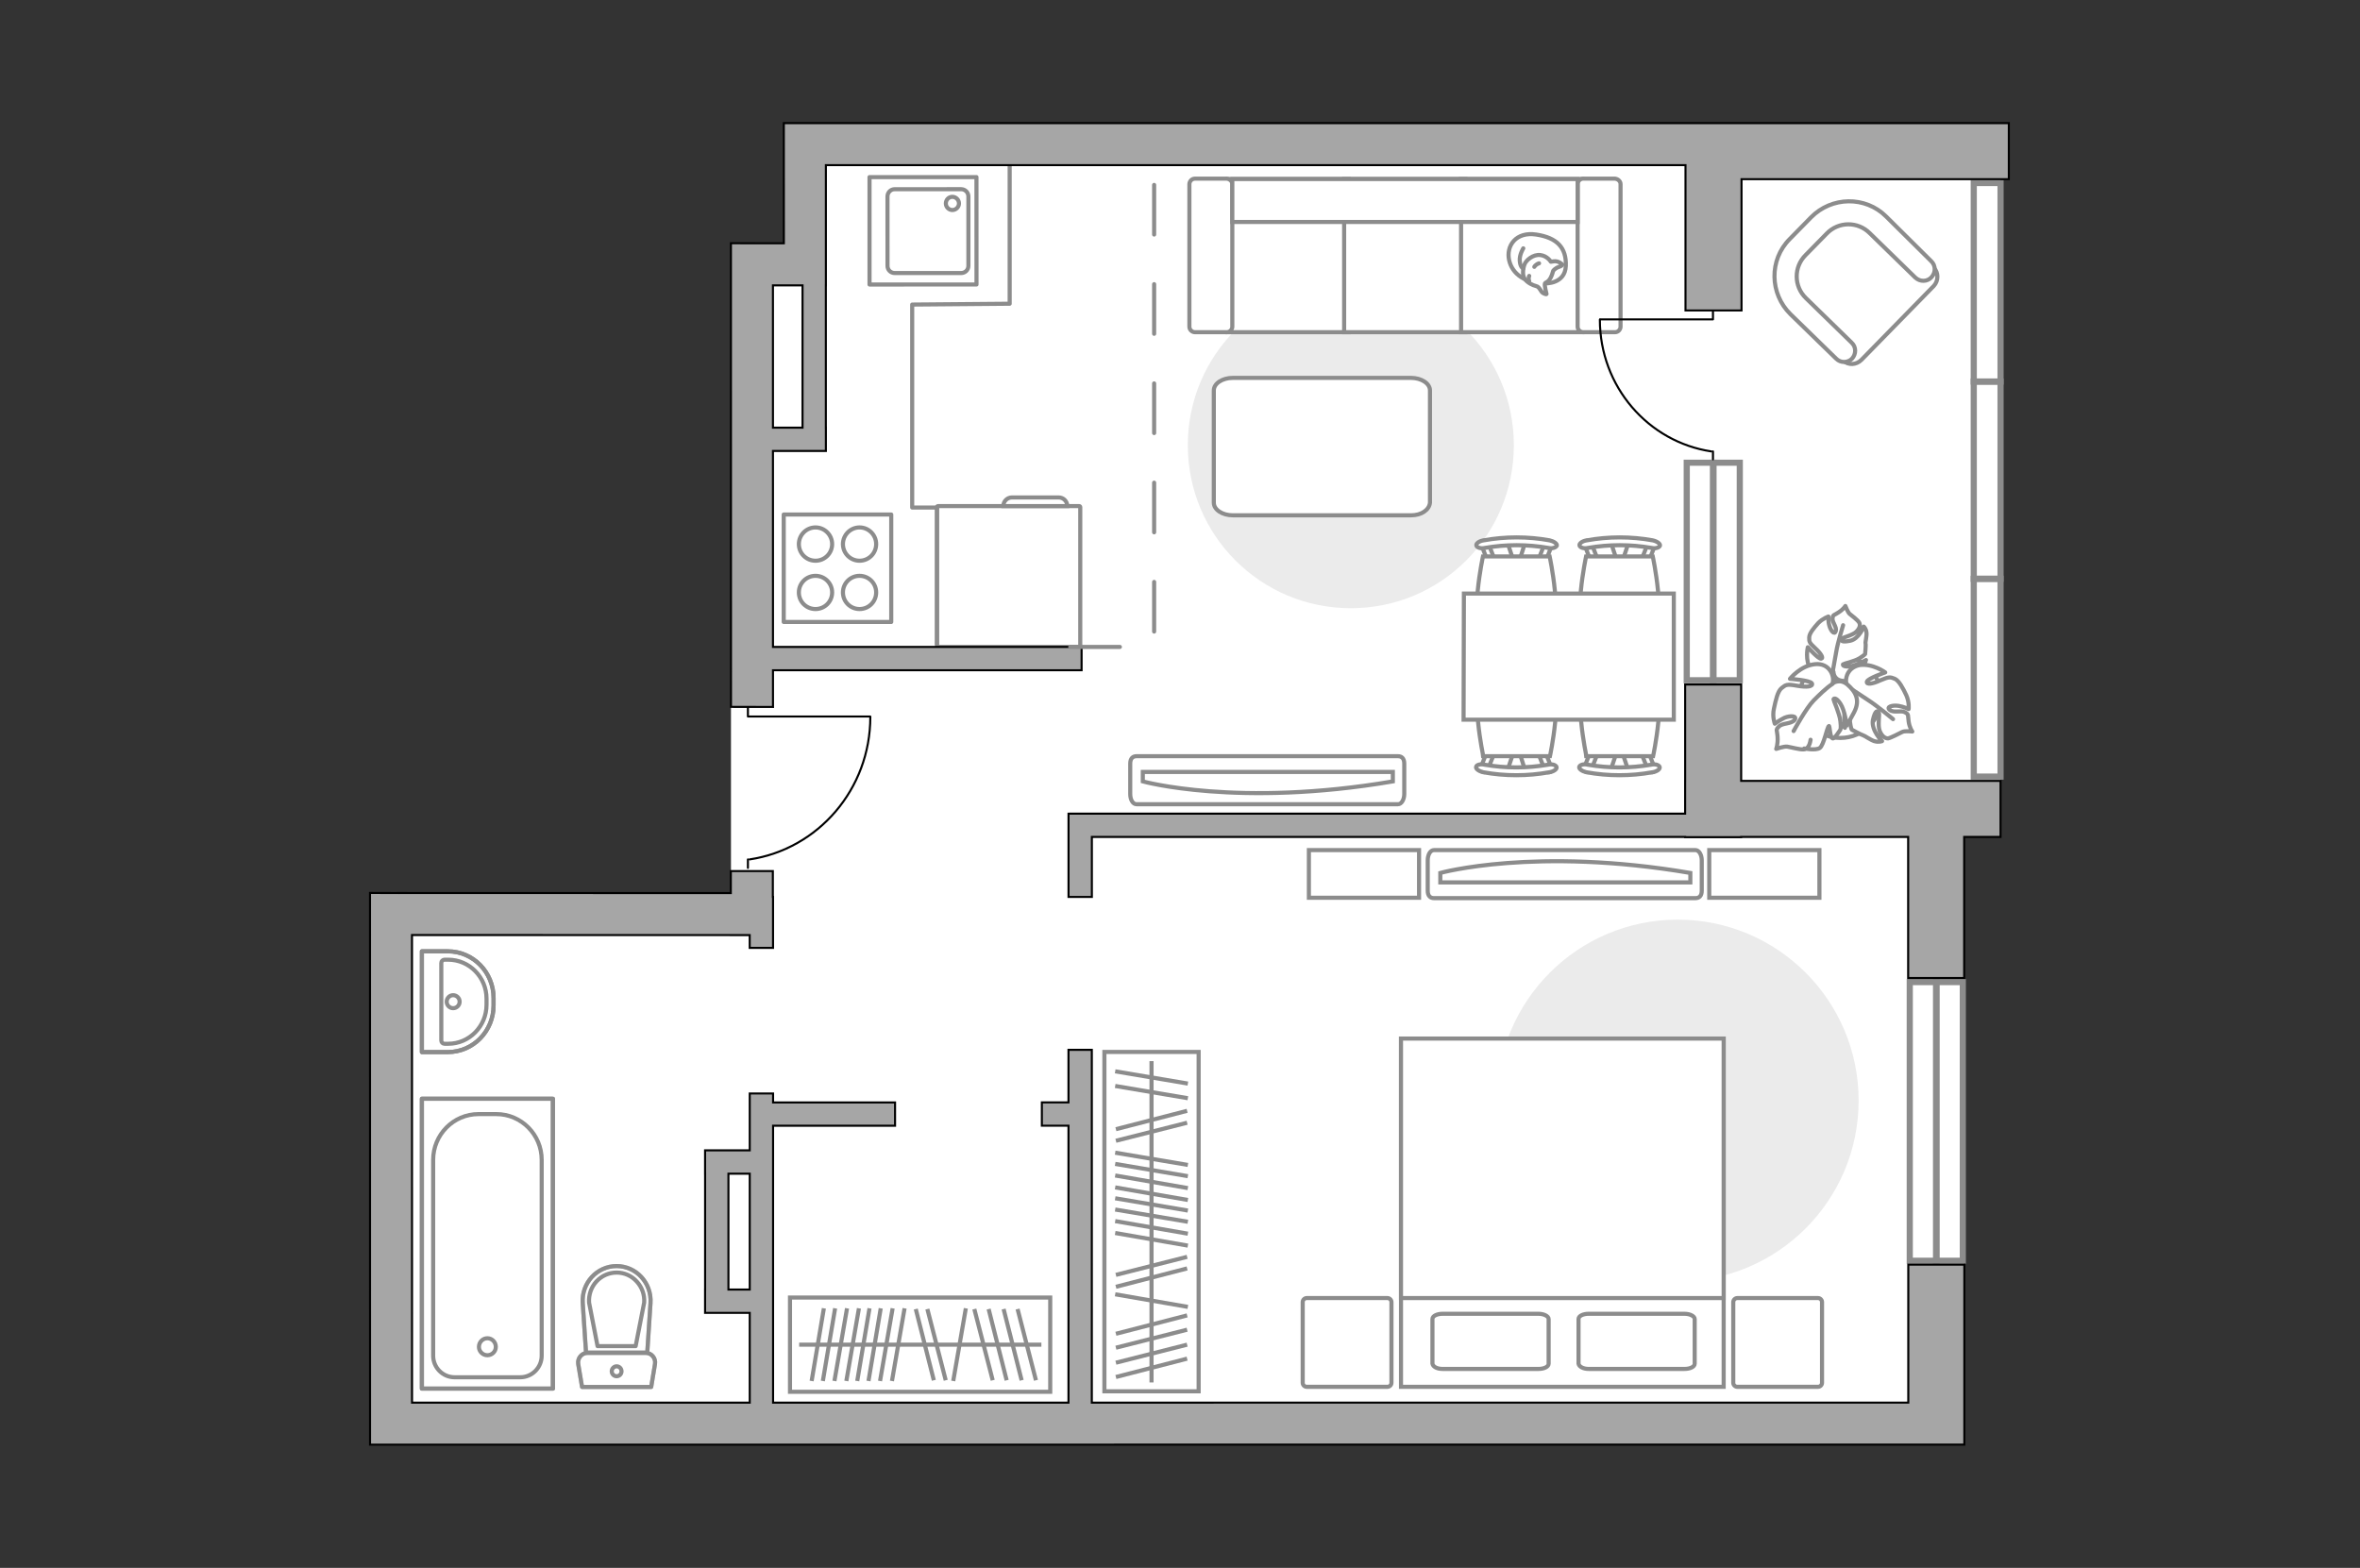 <?xml version="1.0" encoding="utf-8"?>
<!-- Generator: Adobe Illustrator 16.0.0, SVG Export Plug-In . SVG Version: 6.00 Build 0)  -->
<!DOCTYPE svg PUBLIC "-//W3C//DTD SVG 1.1//EN" "http://www.w3.org/Graphics/SVG/1.1/DTD/svg11.dtd">
<svg version="1.1" id="Слой_1" xmlns="http://www.w3.org/2000/svg" xmlns:xlink="http://www.w3.org/1999/xlink" x="0px" y="0px"
	 width="575px" height="382px" viewBox="0 0 575 382" enable-background="new 0 0 575 382" xml:space="preserve">
<rect x="0" y="0" width="575" height="382" fill="#333333" stroke="none"/>
<g id="bg">
	<polygon fill="#FFFFFF" points="487.425,30.005 190.97,30.005 190.97,59.289 178.1,59.289 178.1,217.567 90.148,217.567 
		90.148,351.5 178.1,351.5 178.1,351.977 478.603,351.977 478.603,203.918 487.425,203.918 	"/>
</g>
<g id="furniture">
	<path id="Vector_8_1_" fill="#FFFFFF" stroke="#8C8C8C" stroke-miterlimit="10" d="M262.964,123.306h-34.437
		c-0.117,0-0.234,0.112-0.234,0.233v34.085h34.906V123.54C263.199,123.419,263.083,123.306,262.964,123.306z"/>
	<path id="Vector_9_1_" fill="#FFFFFF" stroke="#8C8C8C" stroke-miterlimit="10" d="M244.458,123.306h15.58
		c0-1.171-0.937-2.109-2.108-2.109h-11.363C245.395,121.197,244.458,122.134,244.458,123.306z"/>
	<path id="Vector_148_2_" fill="none" stroke="#8C8C8C" stroke-linecap="round" stroke-linejoin="round" stroke-miterlimit="10" d="
		M228.293,156.922v-33.266h-6.043V74.204L246,74v-33.98"/>
	<path id="Vector_90_1_" fill="#FFFFFF" stroke="#8C8C8C" stroke-miterlimit="10" d="M276.907,195.946
		c-0.863,0-1.534-1.057-1.534-2.497v-7.387c0-1.342,0.671-1.82,1.534-1.82h63.699c0.863,0,1.534,0.479,1.534,1.82v7.387
		c0,1.344-0.671,2.497-1.534,2.497H276.907z"/>
	<path id="Vector_91_1_" fill="#FFFFFF" stroke="#8C8C8C" stroke-miterlimit="10" d="M339.357,188.079H278.44v2.302
		c0,0,23.121,6.427,60.917,0V188.079z"/>
	<g>
		<path id="Vector_51_1_" fill="#EBEBEB" d="M329.122,148.188c-21.969,0-39.717-17.748-39.717-39.718
			c0-21.967,17.748-39.717,39.717-39.717c21.972,0,39.718,17.75,39.718,39.717C368.84,130.441,351.093,148.188,329.122,148.188z"/>
		<path id="Vector_54_1_" fill="#FFFFFF" stroke="#8C8C8C" stroke-miterlimit="10" d="M299.095,43.622h29.548v37.316h-29.548V43.622
			z"/>
		<path id="Vector_55_1_" fill="#FFFFFF" stroke="#8C8C8C" stroke-miterlimit="10" d="M327.491,43.622h29.549v37.316h-29.549V43.622
			z"/>
		<path id="Vector_56_1_" fill="#FFFFFF" stroke="#8C8C8C" stroke-miterlimit="10" d="M355.984,43.622h29.547v37.316h-29.547V43.622
			z"/>
		<path id="Vector_58_1_" fill="#FFFFFF" stroke="#8C8C8C" stroke-miterlimit="10" d="M300.246,44.869v34.729
			c0,0.669-0.574,1.34-1.342,1.34h-7.771c-0.671,0-1.345-0.574-1.345-1.34V44.869c0-0.674,0.577-1.344,1.345-1.344h7.771
			C299.672,43.622,300.246,44.195,300.246,44.869z"/>
		<path id="Vector_59_1_" fill="#FFFFFF" stroke="#8C8C8C" stroke-miterlimit="10" d="M394.837,44.869v34.729
			c0,0.669-0.573,1.34-1.343,1.34h-7.77c-0.673,0-1.346-0.574-1.346-1.34V44.869c0-0.674,0.576-1.344,1.346-1.344h7.77
			C394.263,43.622,394.837,44.195,394.837,44.869z"/>
		
			<path id="Vector_84_1_" fill="#FFFFFF" stroke="#8C8C8C" stroke-linecap="round" stroke-linejoin="round" stroke-miterlimit="10" d="
			M343.801,125.549h-43.456c-2.495,0-4.606-1.344-4.606-3.07V95.134c0-1.724,2.111-3.064,4.606-3.064h43.456
			c2.493,0,4.605,1.342,4.605,3.064v27.345C348.212,124.205,346.391,125.549,343.801,125.549z"/>
		<g>
			<path fill="#FFFFFF" stroke="#8C8C8C" stroke-linecap="round" stroke-linejoin="round" stroke-miterlimit="10" d="
				M376.513,69.044c0,0,4.795,0.19,4.988-4.223c0.192-4.414-2.11-6.907-7.194-7.673c-4.988-0.771-7.388,2.78-6.62,6.234
				C368.454,66.836,371.716,69.044,376.513,69.044z"/>
			<path fill="#FFFFFF" stroke="#8C8C8C" stroke-linecap="round" stroke-linejoin="round" stroke-miterlimit="10" d="
				M378.431,65.973c0,0,0.479-0.671,1.438-0.958c0.862-0.289,0.769-0.574,0.769-0.574s-0.864-0.961-2.109-0.769
				c-0.672,0.097-0.672,0.097-0.672,0.097s-0.864-1.44-2.591-1.633c-1.727-0.193-3.454,1.248-3.838,2.305
				c-0.385,1.054-0.574,2.685,0.098,3.551c0.573,0.858,1.917,1.533,2.781,1.722c0.861,0.194,1.055,1.44,1.726,1.729
				c0.77,0.384,0.77,0.189,0.77,0.189s-0.577-2.203-0.385-2.589S377.663,68.95,378.431,65.973z"/>
			<path fill="#FFFFFF" stroke="#8C8C8C" stroke-linecap="round" stroke-linejoin="round" stroke-miterlimit="10" d="
				M373.826,65.014c0,0,0.289-0.574,1.152-0.861"/>
			<path fill="#FFFFFF" stroke="#8C8C8C" stroke-linecap="round" stroke-linejoin="round" stroke-miterlimit="10" d="
				M372.578,67.222c0,0-0.286,0.669,0,1.25"/>
			<path fill="none" stroke="#8C8C8C" stroke-linecap="round" stroke-linejoin="round" stroke-miterlimit="10" d="M371.14,65.398
				c0,0-0.768-0.191-0.864-1.919c-0.095-1.44,0.864-2.976,0.864-2.976"/>
		</g>
		<rect x="300.246" y="43.622" fill="#FFFFFF" stroke="#8C8C8C" stroke-miterlimit="10" width="84.134" height="10.458"/>
	</g>
	<g>
		<rect x="269.079" y="256.296" fill="#FFFFFF" stroke="#8C8C8C" stroke-miterlimit="10" width="22.964" height="82.681"/>
		<line fill="none" stroke="#8C8C8C" stroke-miterlimit="10" x1="289.417" y1="318.412" x2="271.708" y2="315.343"/>
		<line fill="none" stroke="#8C8C8C" stroke-miterlimit="10" x1="289.417" y1="267.572" x2="271.708" y2="264.585"/>
		<line fill="none" stroke="#8C8C8C" stroke-miterlimit="10" x1="289.417" y1="264.005" x2="271.708" y2="261.019"/>
		<line fill="none" stroke="#8C8C8C" stroke-miterlimit="10" x1="289.417" y1="303.485" x2="271.708" y2="300.412"/>
		<line fill="none" stroke="#8C8C8C" stroke-miterlimit="10" x1="289.417" y1="300.577" x2="271.708" y2="297.511"/>
		<line fill="none" stroke="#8C8C8C" stroke-miterlimit="10" x1="289.417" y1="297.677" x2="271.708" y2="294.692"/>
		<line fill="none" stroke="#8C8C8C" stroke-miterlimit="10" x1="289.417" y1="294.941" x2="271.708" y2="291.951"/>
		<line fill="none" stroke="#8C8C8C" stroke-miterlimit="10" x1="289.417" y1="292.366" x2="271.708" y2="289.3"/>
		<line fill="none" stroke="#8C8C8C" stroke-miterlimit="10" x1="289.417" y1="289.469" x2="271.708" y2="286.398"/>
		<line fill="none" stroke="#8C8C8C" stroke-miterlimit="10" x1="289.417" y1="286.564" x2="271.708" y2="283.576"/>
		<line fill="none" stroke="#8C8C8C" stroke-miterlimit="10" x1="289.417" y1="283.825" x2="271.708" y2="280.841"/>
		<line fill="none" stroke="#8C8C8C" stroke-miterlimit="10" x1="289.236" y1="327.615" x2="271.881" y2="332.011"/>
		<line fill="none" stroke="#8C8C8C" stroke-miterlimit="10" x1="289.236" y1="331.021" x2="271.881" y2="335.496"/>
		<line fill="none" stroke="#8C8C8C" stroke-miterlimit="10" x1="289.236" y1="320.483" x2="271.881" y2="324.963"/>
		<line fill="none" stroke="#8C8C8C" stroke-miterlimit="10" x1="289.236" y1="309.04" x2="271.881" y2="313.517"/>
		<line fill="none" stroke="#8C8C8C" stroke-miterlimit="10" x1="289.236" y1="306.218" x2="271.881" y2="310.614"/>
		<line fill="none" stroke="#8C8C8C" stroke-miterlimit="10" x1="289.236" y1="273.545" x2="271.881" y2="277.939"/>
		<line fill="none" stroke="#8C8C8C" stroke-miterlimit="10" x1="289.236" y1="270.639" x2="271.881" y2="275.119"/>
		<line fill="none" stroke="#8C8C8C" stroke-miterlimit="10" x1="289.236" y1="323.969" x2="271.881" y2="328.359"/>
		<line fill="none" stroke="#8C8C8C" stroke-miterlimit="10" x1="280.561" y1="336.822" x2="280.561" y2="258.53"/>
	</g>
	<path id="Vector_96_1_" fill="#EBEBEB" d="M364.7,268.139c0-24.331,19.745-44.077,44.07-44.077
		c24.329,0,44.072,19.746,44.072,44.077c0,24.323-19.743,44.07-44.072,44.07C384.445,312.21,364.7,292.463,364.7,268.139z"/>
	<path id="Vector_97_2_" fill="#FFFFFF" stroke="#8C8C8C" stroke-miterlimit="10" d="M339.019,317.238v19.672
		c0,0.525-0.452,0.976-0.975,0.976h-19.67c-0.528,0-0.979-0.449-0.979-0.976v-19.672c0-0.524,0.449-0.977,0.979-0.977h19.67
		C338.566,316.262,339.019,316.714,339.019,317.238z"/>
	<path id="Vector_97_1_" fill="#FFFFFF" stroke="#8C8C8C" stroke-miterlimit="10" d="M443.926,317.238v19.672
		c0,0.525-0.448,0.976-0.978,0.976h-19.671c-0.522,0-0.977-0.449-0.977-0.976v-19.672c0-0.524,0.453-0.977,0.977-0.977h19.671
		C443.477,316.262,443.926,316.714,443.926,317.238z"/>
	<path id="Vector_98_1_" fill="#FFFFFF" stroke="#8C8C8C" stroke-miterlimit="10" d="M419.959,337.885h-78.613v-84.847h78.613
		V337.885L419.959,337.885z"/>
	<path id="Vector_99_1_" fill="#FFFFFF" stroke="#8C8C8C" stroke-miterlimit="10" d="M341.345,253.039v54.663v8.561h9.313h69.301
		v-63.224H341.345L341.345,253.039z"/>
	<path id="Vector_100_1_" fill="#FFFFFF" stroke="#8C8C8C" stroke-miterlimit="10" d="M384.599,332.255v-10.887
		c0-0.75,1.123-1.276,2.475-1.276h23.35c1.354,0,2.479,0.6,2.479,1.276v10.887c0,0.75-1.123,1.274-2.479,1.274h-23.35
		C385.796,333.529,384.743,333.005,384.599,332.255z"/>
	<path id="Vector_101_1_" fill="#FFFFFF" stroke="#8C8C8C" stroke-miterlimit="10" d="M349.007,332.255v-10.887
		c0-0.75,1.125-1.276,2.476-1.276h23.354c1.352,0,2.478,0.6,2.478,1.276v10.887c0,0.75-1.126,1.274-2.478,1.274h-23.354
		C350.132,333.529,349.157,333.005,349.007,332.255z"/>
	
		<path id="bedroom_x5F_2_1_" fill="none" stroke="#8C8C8C" stroke-linecap="round" stroke-linejoin="round" stroke-miterlimit="10" d="
		M379.637,281.651"/>
	<g>
		<path id="Vector_60_3_" fill="#FFFFFF" stroke="#8C8C8C" stroke-miterlimit="10" d="M448.392,159.919
			c5.472,0,9.936,4.354,9.936,9.937c0,5.469-4.354,9.936-9.936,9.936c-5.471,0-9.937-4.355-9.937-9.936
			C438.456,164.385,442.922,159.919,448.392,159.919z"/>
		<path fill="#FFFFFF" stroke="#8C8C8C" stroke-linecap="round" stroke-linejoin="round" stroke-miterlimit="10" d="
			M446.718,163.713c0,0,0,1.786,1.896,2.122c1.896,0.337,3.798,0.224,4.912-2.345c1.117-2.567,1.117-2.678,1.117-2.678
			s-2.568,1.451-4.133,1.562c-1.561,0.112-1.561-0.443-1.448-0.556c0.108-0.113,2.79-0.672,4.019-1.452
			c1.228-0.783,1.341-1.004,1.341-1.004s0.223-2.233,0.11-2.569c-0.11-0.333,0.336-1.785,0.224-2.677
			c-0.111-1.007-0.669-1.451-0.669-1.451s-1.118,3.014-3.354,3.459c-2.229,0.446-2.229-0.11-1.896-0.56
			c0.333-0.332,2.567-0.78,3.461-1.671c0.894-0.894,1.005-1.677,0.669-2.235c-0.335-0.558-1.899-1.784-2.347-2.12
			c-0.443-0.449-1.003-1.897-1.003-1.897s-0.447,0.78-1.672,1.563c-1.118,0.78-1.342,0.447-1.451,1.451
			c-0.114,1.004,1.113,2.12,0.778,3.126c-0.334,1.004-1.227-0.113-1.563-1.34c-0.334-1.117-0.222-2.23-0.222-2.23
			s-1.342,0.444-2.457,1.561c-1.113,1.23-2.229,2.567-2.229,3.572c0,1.007,0,1.229,1.45,2.566c1.45,1.34,2.119,2.458,1.45,2.571
			c-0.671,0.11-3.237-2.792-3.237-2.792s-0.78,3.125,0.783,5.582C443.258,165.724,445.937,164.944,446.718,163.713z"/>
		<path fill="none" stroke="#8C8C8C" stroke-linecap="round" stroke-linejoin="round" stroke-miterlimit="10" d="M449.063,152.328
			c0,0-1.34,4.354-1.675,6.476c-0.226,1.34-0.671,3.905-0.893,5.021c-0.227,1.564,0,3.127,0.555,4.579"/>
		<path fill="#FFFFFF" stroke="#8C8C8C" stroke-linecap="round" stroke-linejoin="round" stroke-miterlimit="10" d="
			M450.178,167.397c0,0-1.896-0.78-3.237,1.12c-1.34,1.895-2.011,4.017,0.223,6.36c2.119,2.345,2.344,2.455,2.344,2.455
			s-0.443-3.348,0.223-5.134c0.56-1.672,1.229-1.451,1.34-1.34c0,0.111-0.558,3.349-0.335,5.022c0.224,1.676,0.45,1.898,0.45,1.898
			s2.23,1.229,2.68,1.34c0.444,0.109,1.785,1.114,2.788,1.451c1.117,0.334,1.897,0,1.897,0s-2.678-2.569-2.232-5.136
			c0.561-2.565,1.229-2.344,1.452-1.785c0.225,0.446-0.335,3.128,0.225,4.467c0.557,1.338,1.336,1.785,2.008,1.785
			c0.669-0.11,2.793-1.229,3.462-1.563c0.668-0.335,2.457-0.108,2.457-0.108s-0.672-0.896-0.896-2.458s0.113-1.674-0.894-2.231
			c-1.001-0.558-2.678,0.224-3.685-0.558c-1.002-0.782,0.672-1.228,2.122-1.007c1.339,0.225,2.455,0.782,2.455,0.782
			s0.225-1.563-0.556-3.347c-0.784-1.677-1.786-3.575-2.792-4.021c-1.118-0.444-1.343-0.561-3.462,0.335
			c-2.117,1.004-3.57,1.114-3.347,0.333c0.223-0.78,4.461-2.233,4.461-2.233s-3.013-2.23-6.248-1.785
			C449.729,162.709,449.282,166.058,450.178,167.397z"/>
		<path fill="none" stroke="#8C8C8C" stroke-linecap="round" stroke-linejoin="round" stroke-miterlimit="10" d="M461.229,175.213
			c0,0-4.02-3.35-6.139-4.687c-1.343-0.896-3.906-2.569-4.912-3.238c-1.563-1.007-3.35-1.453-5.135-1.563"/>
		<g>
			<path fill="#FFFFFF" stroke="#8C8C8C" stroke-linecap="round" stroke-linejoin="round" stroke-miterlimit="10" d="
				M441.138,180.234c-0.226,1.563-0.896,2.347-1.678,2.347c-0.778,0.111-3.235-0.558-4.019-0.672c-0.779-0.11-2.679,0.56-2.679,0.56
				s0.446-1.114,0.335-2.9c-0.11-1.787-0.561-1.674,0.336-2.569c0.892-0.892,2.898-0.557,3.792-1.563
				c0.786-1.115-1.115-1.115-2.453-0.558c-1.339,0.671-2.346,1.451-2.346,1.451s-0.669-1.675-0.221-3.684
				c0.442-2.01,0.892-4.241,1.896-5.023c1.006-0.782,1.229-1.004,3.681-0.558c2.458,0.447,4.022,0.224,3.686-0.56
				c-0.444-0.78-5.357-1.115-5.357-1.115s2.57-3.237,6.142-3.571c3.57-0.335,4.798,3.011,4.243,4.687c0,0,1.786-1.34,3.683,0.334
				c1.896,1.679,3.126,3.688,1.562,6.699c-1.675,3.126-1.786,3.239-1.786,3.239s-0.446-3.687-1.562-5.359
				c-1.117-1.675-1.675-1.229-1.675-1.006c0,0.223,1.452,3.35,1.675,5.246c0.223,1.786,0,2.122,0,2.122s-1.451,2.347-1.896,2.121
				c-0.673-0.334-0.673-3.124-0.896-3.015c-0.446,0.222-1.229,4.688-2.233,5.357c-1.002,0.67-3.794,0.113-3.794,0.113"/>
			<path fill="none" stroke="#8C8C8C" stroke-linecap="round" stroke-linejoin="round" stroke-miterlimit="10" d="M437.006,178.116
				c0,0,3.015-5.583,4.913-7.482c1.226-1.225,3.012-3.013,4.577-4.017"/>
		</g>
	</g>
	<g>
		<path id="Vector_52_6_" fill="#FFFFFF" stroke="#8C8C8C" stroke-miterlimit="10" d="M449.106,87.879l-12.468-12.187
			c-4.51-4.507-4.609-11.893-0.193-16.406l5.851-6.041c4.51-4.509,11.896-4.604,16.402-0.191l12.475,12.185
			c1.147,1.149,1.147,3.167,0,4.413l-17.653,18.034C452.273,88.934,450.354,89.029,449.106,87.879z"/>
		<path id="Vector_53_6_" fill="#FFFFFF" stroke="#8C8C8C" stroke-miterlimit="10" d="M447.383,87.397L436.25,76.559
			c-5.084-4.988-5.273-13.24-0.188-18.324l5.182-5.277c4.987-5.083,13.235-5.277,18.322-0.19l10.937,10.84
			c1.149,1.057,1.149,2.782,0.099,3.933c-1.061,1.151-2.785,1.151-3.938,0.099l-11.126-10.842c-2.881-2.878-7.581-2.878-10.46,0.098
			L439.9,62.17c-2.877,2.875-2.877,7.577,0.096,10.455l11.125,10.845c1.153,1.052,1.153,2.78,0.099,3.93
			C450.159,88.453,448.436,88.453,447.383,87.397z"/>
	</g>
	<path id="Vector_90_3_" fill="#FFFFFF" stroke="#8C8C8C" stroke-miterlimit="10" d="M349.39,207.118
		c-0.863,0-1.534,1.057-1.534,2.497v7.386c0,1.342,0.671,1.823,1.534,1.823h63.697c0.865,0,1.536-0.481,1.536-1.823v-7.386
		c0-1.344-0.671-2.497-1.536-2.497H349.39z"/>
	<path id="Vector_91_3_" fill="#FFFFFF" stroke="#8C8C8C" stroke-miterlimit="10" d="M411.841,214.987h-60.918v-2.302
		c0,0,23.12-6.429,60.918,0V214.987z"/>
	<path id="Vector_93_3_" fill="#FFFFFF" stroke="#8C8C8C" stroke-miterlimit="10" d="M345.743,218.729h-26.84v-11.611h26.84V218.729
		z"/>
	<path id="Vector_93_1_" fill="#FFFFFF" stroke="#8C8C8C" stroke-miterlimit="10" d="M443.288,218.729h-26.84v-11.611h26.84V218.729
		z"/>
	<g>
		<rect x="192.477" y="316.135" fill="#FFFFFF" stroke="#8C8C8C" stroke-miterlimit="10" width="63.404" height="22.964"/>
		<line fill="none" stroke="#8C8C8C" stroke-miterlimit="10" x1="235.319" y1="318.76" x2="232.249" y2="336.469"/>
		<line fill="none" stroke="#8C8C8C" stroke-miterlimit="10" x1="220.392" y1="318.76" x2="217.319" y2="336.469"/>
		<line fill="none" stroke="#8C8C8C" stroke-miterlimit="10" x1="217.484" y1="318.76" x2="214.417" y2="336.469"/>
		<line fill="none" stroke="#8C8C8C" stroke-miterlimit="10" x1="214.583" y1="318.76" x2="211.599" y2="336.469"/>
		<line fill="none" stroke="#8C8C8C" stroke-miterlimit="10" x1="211.848" y1="318.76" x2="208.858" y2="336.469"/>
		<line fill="none" stroke="#8C8C8C" stroke-miterlimit="10" x1="209.273" y1="318.76" x2="206.207" y2="336.469"/>
		<line fill="none" stroke="#8C8C8C" stroke-miterlimit="10" x1="206.375" y1="318.76" x2="203.305" y2="336.469"/>
		<line fill="none" stroke="#8C8C8C" stroke-miterlimit="10" x1="203.471" y1="318.76" x2="200.483" y2="336.469"/>
		<line fill="none" stroke="#8C8C8C" stroke-miterlimit="10" x1="200.732" y1="318.76" x2="197.748" y2="336.469"/>
		<line fill="none" stroke="#8C8C8C" stroke-miterlimit="10" x1="244.522" y1="318.94" x2="248.917" y2="336.297"/>
		<line fill="none" stroke="#8C8C8C" stroke-miterlimit="10" x1="247.927" y1="318.94" x2="252.403" y2="336.297"/>
		<line fill="none" stroke="#8C8C8C" stroke-miterlimit="10" x1="237.39" y1="318.94" x2="241.869" y2="336.297"/>
		<line fill="none" stroke="#8C8C8C" stroke-miterlimit="10" x1="225.947" y1="318.94" x2="230.423" y2="336.297"/>
		<line fill="none" stroke="#8C8C8C" stroke-miterlimit="10" x1="223.124" y1="318.94" x2="227.521" y2="336.297"/>
		<line fill="none" stroke="#8C8C8C" stroke-miterlimit="10" x1="240.875" y1="318.94" x2="245.266" y2="336.297"/>
		<line fill="none" stroke="#8C8C8C" stroke-miterlimit="10" x1="253.729" y1="327.616" x2="194.711" y2="327.616"/>
	</g>
	<g>
		<g id="Group_2_2_">
			<g id="Group_3_2_">
				<path id="Vector_10_2_" fill="#FFFFFF" stroke="#8C8C8C" stroke-miterlimit="10" d="M396.767,132.292l-1.521,4.563h-1.201
					l-1.521-4.563H396.767z"/>
			</g>
			<g id="Group_4_2_">
				<path id="Vector_11_2_" fill="#FFFFFF" stroke="#8C8C8C" stroke-miterlimit="10" d="M388.201,136.692
					c-0.397,0-0.799-0.238-0.799-0.479l-1.438-3.682c-0.161-0.4,0.157-0.722,0.64-0.801c0.479-0.079,0.961,0.161,1.039,0.399
					l1.44,3.683c0.16,0.399-0.158,0.722-0.639,0.801C388.283,136.692,388.283,136.692,388.201,136.692z"/>
			</g>
			<g id="Group_5_2_">
				<path id="Vector_12_2_" fill="#FFFFFF" stroke="#8C8C8C" stroke-miterlimit="10" d="M401.01,136.692c-0.082,0-0.162,0-0.243,0
					c-0.479-0.077-0.8-0.398-0.641-0.799l1.443-3.683c0.158-0.399,0.637-0.559,1.119-0.399c0.479,0.082,0.801,0.399,0.641,0.801
					l-1.44,3.682C401.809,136.454,401.408,136.692,401.01,136.692z"/>
			</g>
			<path id="Vector_13_2_" fill="#FFFFFF" stroke="#8C8C8C" stroke-miterlimit="10" d="M402.689,154.541
				c-2.881,2.88-13.368,2.88-16.248,0c-3.357-3.359,0-18.968,0-18.968h16.248C402.689,135.573,406.05,151.181,402.689,154.541z"/>
			<path id="Vector_14_2_" fill="#FFFFFF" stroke="#8C8C8C" stroke-miterlimit="10" d="M402.37,133.493
				c-5.122-0.881-10.325-0.881-15.448,0c-1.041,0.239-1.92-0.079-2.081-0.56c-0.158-0.479,0.643-1.122,1.764-1.28
				c5.278-0.961,10.805-0.961,16.086,0c1.039,0.24,1.838,0.801,1.762,1.28C404.291,133.414,403.33,133.732,402.37,133.493z"/>
		</g>
		<g id="Group_6_2_">
			<g id="Group_7_2_">
				<path id="Vector_15_2_" fill="#FFFFFF" stroke="#8C8C8C" stroke-miterlimit="10" d="M371.557,132.292l-1.439,4.563h-1.281
					l-1.521-4.563H371.557z"/>
			</g>
			<g id="Group_8_2_">
				<path id="Vector_16_2_" fill="#FFFFFF" stroke="#8C8C8C" stroke-miterlimit="10" d="M363.074,136.692
					c-0.398,0-0.801-0.238-0.801-0.479l-1.441-3.682c-0.158-0.4,0.162-0.722,0.642-0.801c0.481-0.079,0.96,0.161,1.041,0.399
					l1.44,3.683c0.159,0.399-0.162,0.722-0.643,0.801C363.153,136.692,363.074,136.692,363.074,136.692z"/>
			</g>
			<g id="Group_9_2_">
				<path id="Vector_17_2_" fill="#FFFFFF" stroke="#8C8C8C" stroke-miterlimit="10" d="M375.878,136.692c-0.079,0-0.158,0-0.238,0
					c-0.48-0.077-0.802-0.398-0.64-0.799l1.439-3.683c0.16-0.399,0.64-0.559,1.122-0.399c0.478,0.082,0.796,0.399,0.638,0.801
					l-1.44,3.682C376.6,136.454,376.278,136.692,375.878,136.692z"/>
			</g>
			<path id="Vector_18_2_" fill="#FFFFFF" stroke="#8C8C8C" stroke-miterlimit="10" d="M377.562,154.541
				c-2.883,2.88-13.368,2.88-16.247,0c-3.364-3.359,0-18.968,0-18.968h16.247C377.562,135.573,380.92,151.181,377.562,154.541z"/>
			<path id="Vector_19_2_" fill="#FFFFFF" stroke="#8C8C8C" stroke-miterlimit="10" d="M377.24,133.493
				c-5.123-0.881-10.325-0.881-15.445,0c-1.042,0.239-1.922-0.079-2.084-0.56c-0.159-0.479,0.644-1.122,1.763-1.28
				c5.282-0.961,10.805-0.961,16.089,0c1.038,0.24,1.839,0.801,1.759,1.28C379.08,133.414,378.199,133.732,377.24,133.493z"/>
		</g>
		<g id="Group_14_2_">
			<g id="Group_15_2_">
				<path id="Vector_25_1_" fill="#FFFFFF" stroke="#8C8C8C" stroke-miterlimit="10" d="M367.315,187.594l1.521-4.563h1.281
					l1.439,4.563H367.315z"/>
			</g>
			<g id="Group_16_2_">
				<path id="Vector_26_1_" fill="#FFFFFF" stroke="#8C8C8C" stroke-miterlimit="10" d="M375.878,183.193
					c0.4,0,0.805,0.237,0.805,0.478l1.438,3.683c0.162,0.399-0.159,0.722-0.639,0.801c-0.48,0.08-0.961-0.161-1.041-0.4l-1.44-3.683
					c-0.162-0.4,0.158-0.719,0.64-0.799C375.719,183.193,375.799,183.193,375.878,183.193z"/>
			</g>
			<g id="Group_17_2_">
				<path id="Vector_27_1_" fill="#FFFFFF" stroke="#8C8C8C" stroke-miterlimit="10" d="M362.994,183.193c0.08,0,0.159,0,0.242,0
					c0.477,0.079,0.799,0.397,0.639,0.798l-1.441,3.682c-0.159,0.401-0.639,0.562-1.118,0.401c-0.482-0.082-0.801-0.401-0.642-0.801
					l1.439-3.683C362.273,183.272,362.594,183.193,362.994,183.193z"/>
			</g>
			<path id="Vector_28_2_" fill="#FFFFFF" stroke="#8C8C8C" stroke-miterlimit="10" d="M361.395,165.265
				c2.879-2.88,13.362-2.88,16.246,0c3.36,3.36,0,18.969,0,18.969h-16.246C361.395,184.233,358.034,168.626,361.395,165.265z"/>
			<path id="Vector_29_2_" fill="#FFFFFF" stroke="#8C8C8C" stroke-miterlimit="10" d="M361.713,186.313
				c5.123,0.881,10.324,0.881,15.445,0c1.041-0.238,1.922,0.08,2.085,0.562c0.157,0.479-0.644,1.118-1.763,1.279
				c-5.282,0.961-10.808,0.961-16.086,0c-1.041-0.238-1.843-0.801-1.763-1.279C359.711,186.313,360.753,186.074,361.713,186.313z"/>
		</g>
		<g id="Group_18_2_">
			<g id="Group_19_2_">
				<path id="Vector_30_2_" fill="#FFFFFF" stroke="#8C8C8C" stroke-miterlimit="10" d="M392.445,187.594l1.521-4.563h1.199
					l1.521,4.563H392.445z"/>
			</g>
			<g id="Group_20_2_">
				<path id="Vector_31_2_" fill="#FFFFFF" stroke="#8C8C8C" stroke-miterlimit="10" d="M401.01,183.193
					c0.397,0,0.799,0.237,0.799,0.478l1.438,3.683c0.162,0.399-0.158,0.722-0.639,0.801c-0.48,0.08-0.962-0.161-1.039-0.4
					l-1.443-3.682c-0.158-0.4,0.162-0.719,0.641-0.799C400.848,183.193,400.928,183.193,401.01,183.193z"/>
			</g>
			<g id="Group_21_2_">
				<path id="Vector_32_2_" fill="#FFFFFF" stroke="#8C8C8C" stroke-miterlimit="10" d="M388.201,183.193c0.082,0,0.162,0,0.244,0
					c0.479,0.079,0.799,0.397,0.639,0.798l-1.44,3.682c-0.16,0.401-0.642,0.562-1.12,0.401c-0.48-0.082-0.799-0.401-0.643-0.801
					l1.442-3.683C387.402,183.272,387.724,183.193,388.201,183.193z"/>
			</g>
			<path id="Vector_33_2_" fill="#FFFFFF" stroke="#8C8C8C" stroke-miterlimit="10" d="M386.522,165.265
				c2.88-2.88,13.366-2.88,16.247,0c3.358,3.36,0,18.969,0,18.969h-16.247C386.522,184.233,383.161,168.626,386.522,165.265z"/>
			<path id="Vector_34_2_" fill="#FFFFFF" stroke="#8C8C8C" stroke-miterlimit="10" d="M386.846,186.313
				c5.118,0.881,10.319,0.881,15.442,0c1.041-0.238,1.92,0.08,2.082,0.562c0.156,0.479-0.643,1.118-1.762,1.279
				c-5.283,0.961-10.806,0.961-16.087,0c-1.04-0.238-1.841-0.801-1.759-1.279C384.922,186.313,385.881,186.074,386.846,186.313z"/>
		</g>
		<path id="Vector_35_2_" fill="#FFFFFF" stroke="#8C8C8C" stroke-miterlimit="10" d="M356.672,144.618h51.14v30.729h-41.375h-9.845
			L356.672,144.618L356.672,144.618z"/>
	</g>
</g>
<g id="windows">
	<g>
		<path id="Vector_117_80_" fill="none" stroke="#8C8C8C" stroke-width="1.5" stroke-linecap="round" stroke-miterlimit="10" d="
			M471.823,307.173h-6.521v-67.892h6.529v67.892H471.823z"/>
		<path id="Vector_123_25_" fill="none" stroke="#8C8C8C" stroke-width="1.5" stroke-linecap="round" stroke-miterlimit="10" d="
			M478.229,307.173h-6.522v-67.892h6.522V307.173z"/>
	</g>
	<g>
		<path id="Vector_117_79_" fill="none" stroke="#8C8C8C" stroke-width="1.5" stroke-linecap="round" stroke-miterlimit="10" d="
			M417.368,112.739h6.521v52.996h-6.526v-52.996H417.368z"/>
		<path id="Vector_123_4_" fill="none" stroke="#8C8C8C" stroke-width="1.5" stroke-linecap="round" stroke-miterlimit="10" d="
			M410.965,112.739h6.521v52.996h-6.521V112.739z"/>
	</g>
	<g>
		<path id="Vector_117_78_" fill="none" stroke="#8C8C8C" stroke-width="1.5" stroke-linecap="round" stroke-miterlimit="10" d="
			M487.415,44.594h-6.52V92.96h6.528V44.594H487.415z"/>
	</g>
	<g>
		<path id="Vector_117_77_" fill="none" stroke="#8C8C8C" stroke-width="1.5" stroke-linecap="round" stroke-miterlimit="10" d="
			M487.415,92.96h-6.52v48.056h6.528V92.96H487.415z"/>
	</g>
	<g>
		<path id="Vector_117_76_" fill="none" stroke="#8C8C8C" stroke-width="1.5" stroke-linecap="round" stroke-miterlimit="10" d="
			M487.415,141.015h-6.52v48.204h6.528v-48.204H487.415z"/>
	</g>
</g>
<g id="plan">
	<g>
		<g>
			<polygon fill="none" stroke="#8C8C8C" stroke-linecap="round" stroke-linejoin="round" stroke-miterlimit="10" points="
				237.909,43.15 237.917,69.316 211.855,69.322 211.855,43.15 			"/>
		</g>
		<path fill="none" stroke="#8C8C8C" stroke-linecap="round" stroke-linejoin="round" stroke-miterlimit="10" d="M235.943,64.777
			V47.873c0-0.985-0.782-1.781-1.765-1.781l-16.181,0.007c-0.982-0.007-1.766,0.789-1.766,1.773l0.006,16.904
			c-0.006,0.976,0.776,1.748,1.759,1.748h16.18C235.162,66.524,235.943,65.753,235.943,64.777z"/>
		<path fill="none" stroke="#8C8C8C" stroke-linecap="round" stroke-linejoin="round" stroke-miterlimit="10" d="M230.447,49.579
			c0.004-0.906,0.701-1.626,1.59-1.626c0.864,0,1.608,0.72,1.608,1.616c0,0.871-0.744,1.607-1.608,1.601
			C231.155,51.17,230.451,50.433,230.447,49.579z"/>
	</g>
	<g>
		<polyline fill="none" stroke="#8C8C8C" stroke-linecap="round" stroke-linejoin="round" stroke-miterlimit="10" points="
			134.715,267.702 134.715,338.327 102.789,338.327 102.789,267.702 134.715,267.702 		"/>
		<polyline fill="none" stroke="#8C8C8C" stroke-linecap="round" stroke-linejoin="round" stroke-miterlimit="10" points="
			134.715,267.702 134.715,338.327 102.789,338.327 102.789,267.702 134.715,267.702 		"/>
		<path fill="none" stroke="#8C8C8C" stroke-linecap="round" stroke-linejoin="round" stroke-miterlimit="10" d="M116.596,271.44
			h4.333c6.099,0,11.051,5.016,11.051,11.157v47.708c0,2.893-2.348,5.253-5.222,5.253H110.74c-2.861,0-5.204-2.36-5.204-5.253
			v-47.708C105.537,276.456,110.479,271.44,116.596,271.44z"/>
		<path fill="none" stroke="#8C8C8C" stroke-linecap="round" stroke-linejoin="round" stroke-miterlimit="10" d="M116.689,328.166
			c0-1.181,0.944-2.111,2.049-2.111c1.145,0,2.064,0.932,2.064,2.111c0,1.112-0.92,2.027-2.064,2.027
			C117.634,330.193,116.689,329.278,116.689,328.166z"/>
	</g>
	<g>
		<path fill="none" stroke="#8C8C8C" stroke-linecap="round" stroke-linejoin="round" stroke-miterlimit="10" d="M120.259,244.967
			v-1.798c0-6.294-4.97-11.39-11.151-11.39h-6.317v24.553h6.317C115.289,256.332,120.259,251.24,120.259,244.967z"/>
		<g>
			<path fill="none" stroke="#8C8C8C" stroke-linecap="round" stroke-linejoin="round" stroke-miterlimit="10" d="M118.538,244.798
				v-1.485c0-5.234-4.19-9.489-9.325-9.489h-0.905c-0.439,0-0.789,0.362-0.789,0.795v18.885c0,0.449,0.35,0.802,0.789,0.802h0.905
				C114.346,254.303,118.538,250.039,118.538,244.798z"/>
			<path fill="none" stroke="#8C8C8C" stroke-linecap="round" stroke-linejoin="round" stroke-miterlimit="10" d="M110.398,245.637
				c0.869,0,1.588-0.702,1.588-1.584c0-0.879-0.719-1.586-1.588-1.586c-0.84,0-1.563,0.707-1.563,1.586
				C108.836,244.935,109.558,245.637,110.398,245.637z"/>
			<path fill="none" stroke="#8C8C8C" stroke-linecap="round" stroke-linejoin="round" stroke-miterlimit="10" d="M120.259,244.967
				v-1.798c0-6.294-4.97-11.39-11.151-11.39h-6.317v24.553h6.317C115.289,256.332,120.259,251.24,120.259,244.967z"/>
		</g>
	</g>
	<g>
		
			<polyline fill="none" stroke="#000000" stroke-width="0.5" stroke-linecap="round" stroke-linejoin="round" stroke-miterlimit="10" points="
			389.854,77.814 417.354,77.814 417.354,75.689 		"/>
		
			<line fill="none" stroke="#000000" stroke-width="0.5" stroke-linecap="round" stroke-linejoin="round" stroke-miterlimit="10" x1="417.354" y1="111.902" x2="417.354" y2="109.986"/>
		
			<path fill="none" stroke="#000000" stroke-width="0.5" stroke-linecap="round" stroke-linejoin="round" stroke-miterlimit="10" d="
			M416.96,109.986c-15.369-2.309-27.161-15.792-27.161-32.092"/>
	</g>
	<g>
		<g opacity="0.5">
			<path fill="none" stroke="#8C8C8C" stroke-linecap="round" stroke-linejoin="round" stroke-miterlimit="10" d="M157.324,329.611
				h-14.157c-1.435,0-2.523,1.332-2.285,2.729l0.934,5.581h16.843l0.925-5.581C159.835,330.943,158.732,329.611,157.324,329.611z"/>
			<path fill="none" stroke="#8C8C8C" stroke-linecap="round" stroke-linejoin="round" stroke-miterlimit="10" d="M142.785,329.567
				H157.7l0.794-12.109c0.313-4.859-3.487-8.99-8.257-8.99c-4.797,0-8.585,4.131-8.259,8.99L142.785,329.567z"/>
		</g>
		<g>
			<path fill="none" stroke="#8C8C8C" stroke-linecap="round" stroke-linejoin="round" stroke-miterlimit="10" d="M157.324,329.611
				h-14.157c-1.435,0-2.523,1.332-2.285,2.729l0.934,5.581h16.843l0.925-5.581C159.835,330.943,158.732,329.611,157.324,329.611z"/>
			<path fill="none" stroke="#8C8C8C" stroke-linecap="round" stroke-linejoin="round" stroke-miterlimit="10" d="M150.237,308.468
				L150.237,308.468c-4.797,0-8.585,4.131-8.259,8.991l0.807,12.108H157.7l0.794-12.108
				C158.808,312.598,155.007,308.468,150.237,308.468z"/>
			<path fill="none" stroke="#8C8C8C" stroke-linecap="round" stroke-linejoin="round" stroke-miterlimit="10" d="M145.589,327.969
				l-2.065-10.606c-0.118-1.91,0.514-3.743,1.785-5.143c1.302-1.395,3.043-2.169,4.933-2.169c1.861,0,3.62,0.774,4.89,2.169
				c1.291,1.398,1.943,3.231,1.813,5.143l-2.073,10.606H145.589z"/>
			<path fill="none" stroke="#8C8C8C" stroke-linecap="round" stroke-linejoin="round" stroke-miterlimit="10" d="M151.43,334.105
				c0,0.67-0.524,1.201-1.193,1.201c-0.645,0-1.19-0.531-1.19-1.201c0-0.662,0.546-1.214,1.19-1.214
				C150.906,332.892,151.43,333.443,151.43,334.105z"/>
		</g>
	</g>
	<g>
		
			<polyline fill="none" stroke="#000000" stroke-width="0.5" stroke-linecap="round" stroke-linejoin="round" stroke-miterlimit="10" points="
			211.989,174.569 182.226,174.569 182.226,172.277 		"/>
		
			<line fill="none" stroke="#000000" stroke-width="0.5" stroke-linecap="round" stroke-linejoin="round" stroke-miterlimit="10" x1="182.226" y1="211.459" x2="182.226" y2="209.387"/>
		
			<path fill="none" stroke="#000000" stroke-width="0.5" stroke-linecap="round" stroke-linejoin="round" stroke-miterlimit="10" d="
			M182.652,209.387c16.638-2.491,29.397-17.087,29.397-34.721"/>
	</g>
	<g>
		<path fill="#A6A6A6" stroke="#000000" stroke-width="0.5" stroke-miterlimit="10" d="M201.222,29.999h-8.427h-1.824l0.009,29.281
			l-4.481,0.002l-8.415-0.021l0.001,9.409l-0.001,0.854h0.001l0.014,102.701l10.236,0.017l-0.001-8.945h75.193v-5.679h-75.194
			l-0.005-47.745h12.894v-5.678h-0.009v-34.67h0.009v-10.25V40.237h209.439v35.405h13.654V43.657h65.122v-3.42V30.005v-0.006
			H201.222z M195.535,104.195h-7.207l-0.004-34.67h7.211V104.195z"/>
		<path fill="#A6A6A6" stroke="#000000" stroke-width="0.5" stroke-miterlimit="10" d="M464.942,341.734l-198.926,0.004V255.78
			h-5.688v12.805h-6.486v5.681h6.486v67.474l-71.973,0.001v-67.464h29.72v-5.679h-29.72v-2.18h-5.687v13.855h-10.88v5.682h0.008
			v28.231h-0.008v5.683h0.008h5.681h5.191v21.87l-82.275,0.002l-0.012-113.925l77.666,0.011v0.001h4.614v3.117h5.685V218.53H188.3
			v-6.3H178.06l-0.004,5.358l-81.137-0.012v0.006l-6.772-0.023l0.01,124.182h-0.001v10.235l388.44-0.006v-3.301v-6.937v-33.612
			h-13.654V341.734z M177.479,314.187v-28.231h5.191v28.231H177.479z"/>
		<polygon fill="#A6A6A6" stroke="#000000" stroke-width="0.5" stroke-miterlimit="10" points="424.227,166.771 410.576,166.771 
			410.576,190.258 410.572,190.258 410.571,198.236 260.762,198.236 260.762,198.244 260.338,198.244 260.338,218.53 
			266.027,218.53 266.027,203.914 410.576,203.914 410.576,203.973 424.227,203.973 424.227,203.914 427.214,203.914 
			427.214,203.91 464.911,203.91 464.911,238.285 478.562,238.285 478.562,203.91 487.42,203.91 487.42,190.258 424.227,190.258 		
			"/>
	</g>
	<g>
		
			<rect x="190.95" y="125.357" fill="none" stroke="#8C8C8C" stroke-linecap="round" stroke-linejoin="round" stroke-miterlimit="10" width="26.197" height="26.179"/>
		<g>
			<g>
				<path fill="none" stroke="#8C8C8C" stroke-linecap="round" stroke-linejoin="round" stroke-miterlimit="10" d="M202.746,144.337
					c0-2.224-1.814-4.041-4.056-4.041c-2.244,0-4.052,1.816-4.052,4.041c0,2.26,1.808,4.051,4.052,4.051
					C200.93,148.387,202.746,146.597,202.746,144.337z"/>
				<path fill="none" stroke="#8C8C8C" stroke-linecap="round" stroke-linejoin="round" stroke-miterlimit="10" d="M213.473,144.337
					c0-2.224-1.805-4.041-4.052-4.041c-2.236,0-4.046,1.816-4.046,4.041c0,2.26,1.811,4.051,4.046,4.051
					C211.669,148.387,213.473,146.597,213.473,144.337z"/>
			</g>
			<g>
				<path fill="none" stroke="#8C8C8C" stroke-linecap="round" stroke-linejoin="round" stroke-miterlimit="10" d="M202.746,132.566
					c0-2.217-1.814-4.061-4.056-4.061c-2.244,0-4.052,1.844-4.052,4.061c0,2.24,1.808,4.05,4.052,4.05
					C200.93,136.617,202.746,134.807,202.746,132.566z"/>
				<path fill="none" stroke="#8C8C8C" stroke-linecap="round" stroke-linejoin="round" stroke-miterlimit="10" d="M213.473,132.566
					c0-2.217-1.805-4.061-4.052-4.061c-2.236,0-4.046,1.844-4.046,4.061c0,2.24,1.811,4.05,4.046,4.05
					C211.669,136.617,213.473,134.807,213.473,132.566z"/>
			</g>
		</g>
	</g>
	
		<polyline fill="none" stroke="#8C8C8C" stroke-linecap="round" stroke-linejoin="round" stroke-miterlimit="10" stroke-dasharray="12.091" points="
		260.762,157.618 281.198,157.618 281.198,40.237 	"/>
</g>
<g id="points">
	<path id="hallway_1_" fill="none" stroke="#8C8C8C" stroke-linecap="round" stroke-linejoin="round" stroke-miterlimit="10" d="
		M224.18,224.061"/>
	
		<path id="wc_x5F_bedroom_1_" fill="none" stroke="#8C8C8C" stroke-linecap="round" stroke-linejoin="round" stroke-miterlimit="10" d="
		M156.96,271.435"/>
	<path id="balcony_1_" fill="none" stroke="#8C8C8C" stroke-linecap="round" stroke-linejoin="round" stroke-miterlimit="10" d="
		M451.858,116.987"/>
	<path id="kitchen_1_" fill="none" stroke="#8C8C8C" stroke-linecap="round" stroke-linejoin="round" stroke-miterlimit="10" d="
		M250.165,98.933"/>
	
		<path id="bedroom_x5F_1_1_" fill="none" stroke="#8C8C8C" stroke-linecap="round" stroke-linejoin="round" stroke-miterlimit="10" d="
		M381.513,286.564"/>
	
		<path id="bedroom_x5F_2_3_" fill="none" stroke="#8C8C8C" stroke-linecap="round" stroke-linejoin="round" stroke-miterlimit="10" d="
		M322.071,110.948"/>
	<path id="wardrobe_1_" fill="none" stroke="#8C8C8C" stroke-linecap="round" stroke-linejoin="round" stroke-miterlimit="10" d="
		M224.889,296.185"/>
</g>
</svg>
